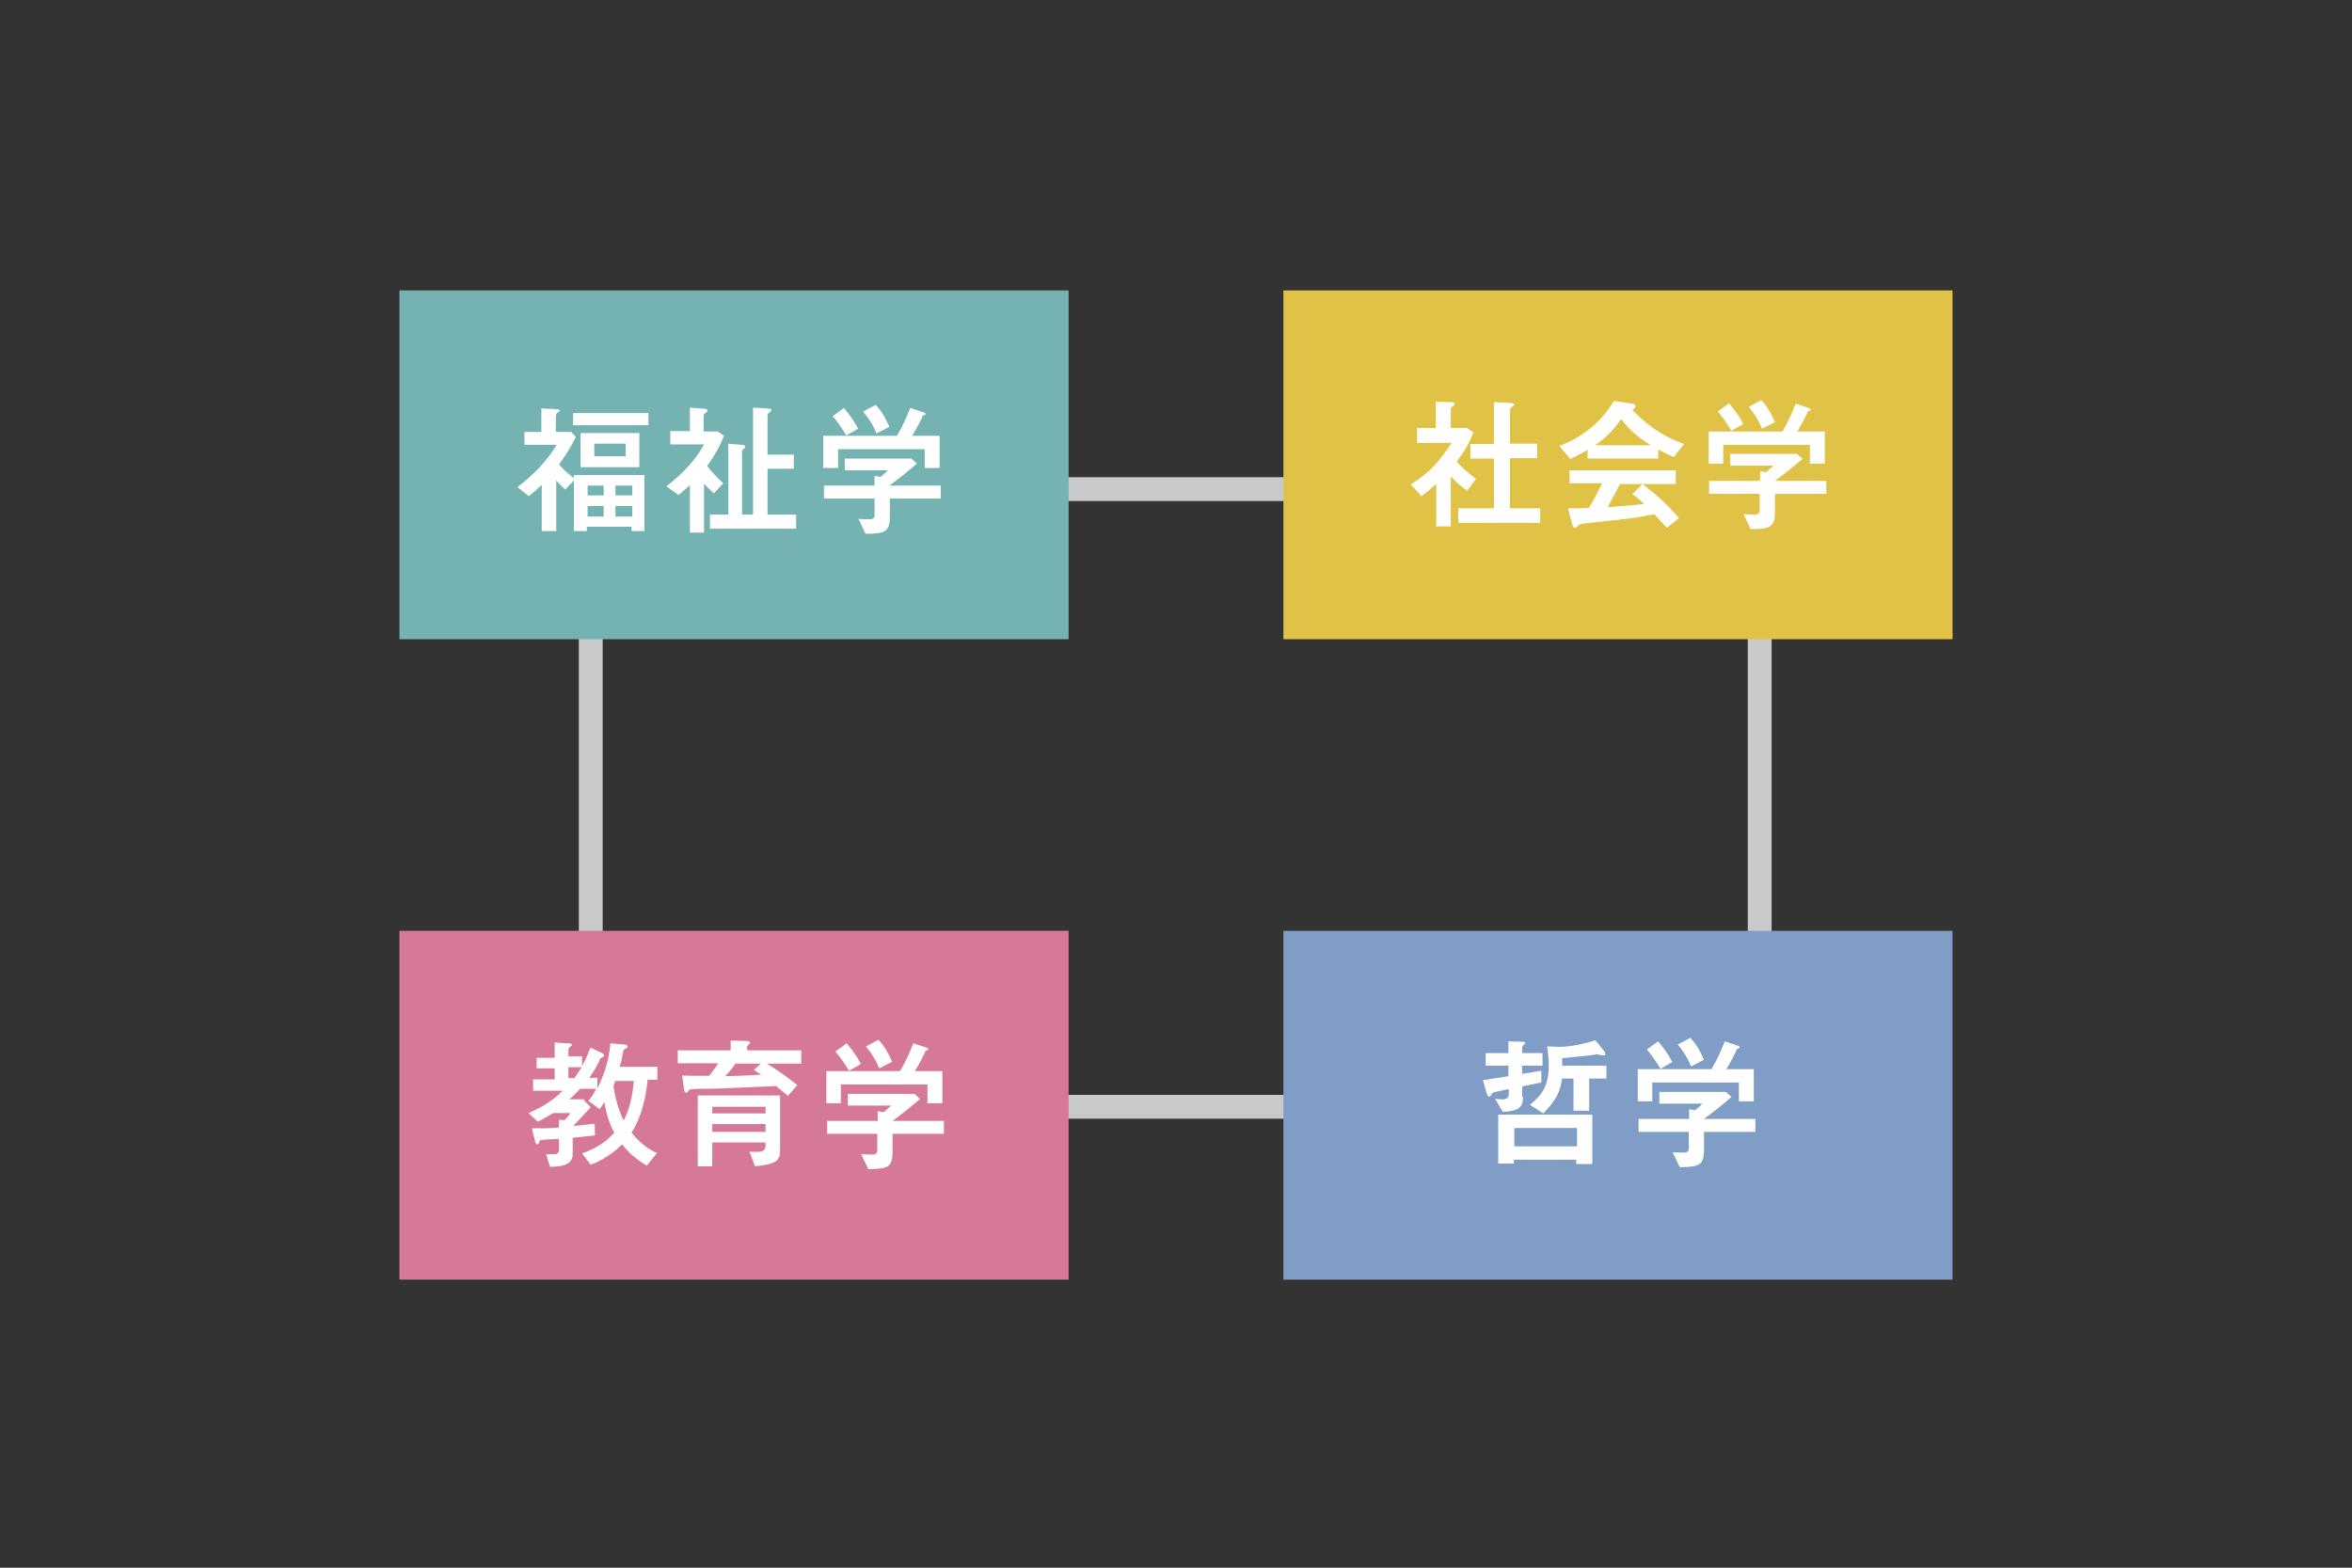 <?xml version="1.0" encoding="utf-8"?>
<!-- Generator: Adobe Illustrator 27.7.0, SVG Export Plug-In . SVG Version: 6.00 Build 0)  -->
<svg version="1.1" id="レイヤー_1" xmlns="http://www.w3.org/2000/svg" xmlns:xlink="http://www.w3.org/1999/xlink" x="0px"
	 y="0px" viewBox="0 0 600 400" style="enable-background:new 0 0 600 400;" xml:space="preserve">
<rect x="0" y="0" width="600" height="400" fill="#333333" stroke="none"/>
<style type="text/css">
	.st0{fill:none;stroke:#C8C9CA;stroke-width:6.089;stroke-miterlimit:10;}
	.st1{fill:#74B3B1;}
	.st2{fill:#E0C246;}
	.st3{fill:#D67997;}
	.st4{fill:#809DC6;}
	.st5{fill:#FFFFFF;}
</style>
<rect x="150.7" y="124.8" class="st0" width="298.2" height="157.6"/>
<rect x="101.9" y="74.1" class="st1" width="170.7" height="89"/>
<rect x="327.4" y="74.1" class="st2" width="170.7" height="89"/>
<rect x="101.9" y="237.5" class="st3" width="170.7" height="89"/>
<rect x="327.4" y="237.5" class="st4" width="170.7" height="89"/>
<g>
	<path class="st5" d="M144.2,124.9c-0.6-0.5-1.1-1-2.3-2.3v12.9h-3.7v-11.8c-0.9,0.9-1.7,1.6-3.3,2.9l-2.9-2.3
		c1.8-1.4,6.6-5.1,10-10.8h-8.2v-3.3h4.3v-6l3.9,0.2c0.4,0,0.8,0.1,0.8,0.4c0,0.2-0.7,0.5-0.8,0.7c-0.2,0.3-0.2,0.7-0.2,1.1v3.6h3.9
		l1.2,1.3c-1.6,3.2-3.1,5.4-4.3,7c0.9,1,1.9,2.1,3.8,3.5v-0.8h18v14.3h-3.3v-1.1h-11.4v1.1h-3.3v-12.9L144.2,124.9z M146.2,108.5
		v-3.1h19.2v3.1H146.2z M148.1,119.2v-8.7h15v8.7H148.1z M154,123.9h-4.1v2.5h4.1V123.9z M154,129.1h-4.1v2.7h4.1V129.1z
		 M159.6,113.2h-8v3.2h8V113.2z M161.3,123.9H157v2.5h4.3V123.9z M161.3,129.1H157v2.7h4.3V129.1z"/>
	<path class="st5" d="M184.7,111.2c-1.2,3-2.7,5.5-4.3,7.7c1.4,1.8,2.6,3,4.1,4.4l-2.4,2.6c-1.2-1.1-1.6-1.5-2.5-2.5v12.5h-3.6
		v-12.1c-1,0.9-1.7,1.5-2.9,2.5l-3.1-2.2c1.9-1.5,6.8-5.4,9.6-10.7h-8.6v-3.4h5v-6l3.7,0.3c0.4,0,0.8,0.1,0.8,0.5
		c0,0.2-0.3,0.4-0.7,0.7c-0.3,0.2-0.3,0.5-0.3,1.1v3.5h3.6L184.7,111.2z M195.5,104.2c0.9,0.1,1.3,0.1,1.3,0.4s-0.3,0.5-0.7,0.8
		c-0.3,0.2-0.3,0.4-0.3,1v9.6h6.7v3.6h-6.7v11.7h7.3v3.6h-22v-3.6h4.7v-18.1l3.3,0.3c0.6,0,1,0.1,1,0.5c0,0.3-0.2,0.4-0.6,0.7
		c-0.2,0.2-0.2,0.5-0.2,0.9v15.7h2.8V104L195.5,104.2z"/>
	<path class="st5" d="M235.6,105.2c0.1,0,0.5,0.2,0.5,0.4c0,0.2-0.1,0.3-0.6,0.4c-0.1,0-0.3,0.4-0.4,0.8c-0.4,0.8-1.2,2.4-2.4,4.4h7
		v8.2h-3.8v-4.8h-22.1v4.8H210v-8.2h18.8c1.6-2.7,2.2-4.2,3.4-7.1L235.6,105.2z M233.9,118.3c-2.8,2.4-4.2,3.5-7,5.6h13.1v3.3H227
		v4.4c0,4-1,4.6-6.2,4.6l-1.8-3.8c1,0,2,0.1,3,0.1c0.5,0,1.1-0.2,1.1-1.1v-4.2h-12.9v-3.3h12.9v-2.5l1.5,0.3
		c1.1-0.9,1.5-1.3,1.9-1.7h-11v-3h17L233.9,118.3z M215.3,104.1c2.3,2.8,3,4.1,3.6,5.3l-3,1.7c-1.7-2.7-2.5-3.8-3.5-4.9L215.3,104.1
		z M223.4,103.3c1.5,1.6,2.3,3,3.5,5.6l-3.3,1.7c-0.9-2.2-1.8-3.6-3.4-5.6L223.4,103.3z"/>
</g>
<g>
	<path class="st5" d="M366.4,123.5c-2.1,1.8-2.8,2.4-3.8,3.1l-2.7-3c5.3-3.3,7.7-6.5,10.4-10.6h-8.8v-3.8h4.8v-6.7l3.7,0.1
		c0.1,0,1.1,0,1.1,0.5c0,0.2-0.1,0.3-0.7,0.7c-0.3,0.2-0.3,0.4-0.3,0.6v4.8h4.1l1.7,1.1c-1.2,2.9-1.9,4.2-4.3,7.5
		c1.1,1.2,1.8,1.9,4.9,4.4l-2.2,3c-2.1-1.4-3.5-2.9-4.2-3.7v12.8h-3.7V123.5z M381.1,102.6l3.8,0.2c0.8,0,1.4,0.1,1.4,0.5
		c0,0.1-0.6,0.5-0.8,0.7c-0.3,0.2-0.3,0.5-0.3,0.7v8.5h6.9v3.7h-6.9v12.8h7.7v3.7H372v-3.7h9.1V117h-6v-3.7h6V102.6z"/>
	<path class="st5" d="M405,114.8c-2.7,1.5-3.3,1.8-4.4,2.3l-2.8-3.3c8.6-3.2,12.7-9.4,13.9-11.5l4.1,0.6c0.8,0.1,1.4,0.2,1.4,0.7
		c0,0.5-0.5,0.8-0.8,1c5.4,5.6,10.2,7.6,13.2,8.7l-2.6,3.3c-1.5-0.6-2.4-1.1-4-1.9v2.3H405V114.8z M413.3,123.4
		c-0.8,1.7-2.6,4.9-3.2,6c1.4-0.1,3.3-0.2,9.3-0.8c-1.6-1.6-2.3-2.1-3-2.5l2.6-2.6c2.5,1.9,6.2,4.9,9.3,8.7l-3.1,2.5
		c-0.2-0.3-2.1-2.3-3.2-3.5c-5.4,1.1-7.1,1.2-17.4,2.3c-0.5,0.1-1.6,0.2-1.9,0.5c-0.5,0.6-0.6,0.7-0.9,0.7c-0.3,0-0.6-0.3-0.8-1.1
		l-1-3.9c3.4,0,4.3,0,5.3-0.1c1.4-2.2,2.4-4.3,3.4-6.3h-8.3V120h27.1v3.5H413.3z M421.1,113.6c-2.2-1.4-5.2-3.4-7.5-6.7
		c-2.3,3.3-4.5,5.2-6.7,6.7H421.1z"/>
	<path class="st5" d="M461.4,104.1c0.1,0,0.5,0.2,0.5,0.4c0,0.2-0.1,0.3-0.6,0.4c-0.1,0-0.3,0.4-0.4,0.8c-0.4,0.8-1.2,2.4-2.4,4.4h7
		v8.2h-3.8v-4.8h-22.1v4.8h-3.7v-8.2h18.8c1.6-2.7,2.2-4.2,3.4-7.1L461.4,104.1z M459.8,117.1c-2.8,2.4-4.2,3.5-7,5.6h13.1v3.3
		h-13.1v4.4c0,4-1,4.6-6.2,4.6l-1.8-3.8c1,0,2,0.1,3,0.1c0.5,0,1.1-0.2,1.1-1.1V126h-12.9v-3.3H449v-2.5l1.5,0.3
		c1.1-0.9,1.5-1.3,1.9-1.7h-11v-3h17L459.8,117.1z M441.1,102.9c2.3,2.8,3,4.1,3.6,5.3l-3,1.7c-1.7-2.7-2.5-3.8-3.5-4.9L441.1,102.9
		z M449.3,102.1c1.5,1.6,2.3,3,3.5,5.6l-3.3,1.7c-0.9-2.2-1.8-3.6-3.4-5.6L449.3,102.1z"/>
</g>
<g>
	<path class="st5" d="M149,280.8l1.7,1.7c-2.1,2.3-3.6,3.9-4.5,4.8c3.5-0.3,4-0.4,5.5-0.6l0.1,3c-3.3,0.4-4.7,0.5-5.7,0.6v4.2
		c0,2.9-3.2,3.2-5.8,3.2l-1-3.2h2c1,0,1.3-0.5,1.3-1.1v-2.8c-0.6,0-4.5,0.2-4.7,0.3c-0.2,0.1-0.3,0.3-0.4,0.7
		c-0.1,0.1-0.2,0.4-0.4,0.4c-0.4,0-0.6-0.7-0.7-1.2l-0.7-2.9c3,0,4.7,0,6.9-0.2v-2l1.4,0.1c0.4-0.4,0.9-0.8,1.5-1.8h-4.4
		c-1.3,0.8-2.1,1.3-3.9,2.2l-2.4-2.2c5.2-2.2,7.6-4.6,8.8-5.7H136v-2.9h5.5v-2.8h-4.6v-2.7h4.6V266l3.3,0.2c0.6,0,1.1,0.1,1.1,0.4
		c0,0.2-0.4,0.5-0.6,0.6c-0.2,0.2-0.3,0.5-0.3,0.8v1.5h3.5v2.5c0.6-1.1,1.2-2.2,2.1-4.7l2.8,1.3c0.3,0.1,0.7,0.4,0.7,0.7
		c0,0.3-0.3,0.4-0.7,0.6c-0.3,0.1-0.4,0.4-0.5,0.8c-1.1,2.2-1.8,3.2-2.6,4.3h2.1v2.7c0.7-1.5,2.9-5.8,3.3-11.5l3.3,0.3
		c0.5,0,1.1,0.1,1.1,0.5c0,0.3-0.2,0.4-0.7,0.7c-0.4,0.2-0.4,0.4-0.5,1c-0.2,1.2-0.4,2.2-0.8,3.5h9.6v3.3h-2.5
		c-0.2,2.1-0.8,8.3-4.1,13.5c2.7,3.3,4.9,4.5,6.5,5.2l-2.6,3.2c-1.7-1-4-2.5-6.3-5.4c-3.2,3.2-6.7,4.7-8,5.2l-2.2-2.9
		c4.4-1.6,6.6-3.5,8.2-5.3c-1.8-3.3-2.3-6.5-2.5-7.8c-0.5,0.7-0.7,1.1-1.2,1.8l-2.9-2.1c0.7-0.8,1.1-1.4,2-3.1H148
		c-1.2,1.3-2,2.1-2.8,2.7H149z M146.5,275.1c0.8-1.1,1.2-1.7,1.9-2.8H145v2.8H146.5z M157,275.8c-0.3,0.6-0.3,0.8-0.5,1.3
		c0.3,1.8,0.8,5.1,2.6,8.8c1.8-3.4,2.3-7.1,2.6-10.1H157z"/>
	<path class="st5" d="M204.4,268.1v3.3h-8.8c3.9,2.3,5.9,4,7.8,5.5l-2.4,2.7c-0.7-0.6-1-0.8-3-2.5c-1.4,0.1-7.3,0.3-8.9,0.4
		c-2.1,0.1-6.1,0.3-8.1,0.3c-2.6,0-4.8,0-5.2,0.3c-0.1,0.1-0.4,0.5-0.4,0.6c-0.1,0.1-0.2,0.1-0.3,0.1c-0.5,0-0.6-0.7-0.6-1l-0.5-3.4
		c1.1,0.1,2.1,0.1,6.9,0.1c1.3-1.7,1.8-2.3,2.3-3.2h-10.3v-3.3h13.5v-2.5l3.9,0.1c0.3,0,1.1,0.1,1.1,0.4c0,0.2-0.5,0.6-0.7,0.8
		c-0.1,0.1-0.1,0.3-0.1,0.5v0.7H204.4z M191.2,293.8c0.4,0.1,1,0.1,1.7,0.1c2.4,0,2.4-0.7,2.4-2.4h-13.6v6.1H178v-18.1h21v13.8
		c0,2.7-0.6,3.7-6.4,4.3L191.2,293.8z M195.3,282.4h-13.6v1.7h13.6V282.4z M181.7,286.8v2h13.6v-2H181.7z M187.6,271.4
		c-0.4,0.6-1.2,1.7-2.6,3.2c3.8-0.1,5.8-0.2,9.2-0.4c-0.2-0.1-1.1-0.7-1.9-1.2l1.8-1.6H187.6z"/>
	<path class="st5" d="M236.3,267.3c0.1,0,0.5,0.2,0.5,0.4c0,0.2-0.1,0.3-0.6,0.4c-0.1,0-0.3,0.4-0.4,0.8c-0.4,0.8-1.2,2.4-2.4,4.4h7
		v8.2h-3.8v-4.8h-22.1v4.8h-3.7v-8.2h18.8c1.6-2.7,2.2-4.2,3.4-7.1L236.3,267.3z M234.7,280.4c-2.8,2.4-4.2,3.5-7,5.6h13.1v3.3
		h-13.1v4.4c0,4-1,4.6-6.2,4.6l-1.8-3.8c1,0,2,0.1,3,0.1c0.5,0,1.1-0.2,1.1-1.1v-4.2H211V286h12.9v-2.5l1.5,0.3
		c1.1-0.9,1.5-1.3,1.9-1.7h-11v-3h17L234.7,280.4z M216,266.2c2.3,2.8,3,4.1,3.6,5.3l-3,1.7c-1.7-2.7-2.5-3.8-3.5-4.9L216,266.2z
		 M224.1,265.3c1.5,1.6,2.3,3,3.5,5.6l-3.3,1.7c-0.9-2.2-1.8-3.6-3.4-5.6L224.1,265.3z"/>
</g>
<g>
	<path class="st5" d="M388.5,279.8c0,1.8,0,3.7-5.1,3.9l-2-3.3c1.4,0.1,1.6,0.1,1.8,0.1c1.4,0,1.7-0.5,1.7-1.6v-1
		c-0.7,0.1-3.9,0.8-4.1,0.9c-0.1,0.1-0.1,0.1-0.5,0.7c-0.1,0.1-0.2,0.3-0.4,0.3c-0.4,0-0.5-0.6-0.7-1l-0.9-3.2
		c0.8-0.1,1.3-0.2,6.5-1v-2.7h-5.8v-3.2h5.8v-3l3.2,0.1c1,0,1.1,0,1.1,0.3c0,0.1-0.1,0.2-0.6,0.7c-0.2,0.2-0.2,0.4-0.2,0.9v1h5.2
		v3.2h-5.2v2.1c0.8-0.1,4.2-0.7,4.9-0.8v3c-2.3,0.5-3,0.6-4.9,1V279.8z M386.2,295.8v1.1h-4v-12.5h24V297h-4.1v-1.1H386.2z
		 M402.3,287.8h-16v4.7h16V287.8z M398.5,275.2c-0.5,3.2-1.3,5.3-4.8,8.9l-3.4-2.2c3.2-2.6,4.8-5,4.8-10.1c0-1.9-0.3-3.8-0.4-4.8
		l2.9,0.1c2.6,0.1,6.8-0.8,9.4-1.7l2.2,2.8c0.2,0.2,0.3,0.4,0.3,0.7c0,0.1,0,0.4-0.4,0.4c-0.3,0-1.5-0.3-1.7-0.3
		c-0.2,0-1.1,0.2-1.3,0.2c-1.2,0.2-5.9,0.6-7.6,0.8v1.9h11.3v3.3h-4.4v8.2h-4v-8.2H398.5z"/>
	<path class="st5" d="M443.3,266.8c0.1,0,0.5,0.2,0.5,0.4c0,0.2-0.1,0.3-0.6,0.4c-0.1,0-0.3,0.4-0.4,0.8c-0.4,0.8-1.2,2.4-2.4,4.4h7
		v8.2h-3.8v-4.8h-22.1v4.8h-3.7v-8.2h18.8c1.6-2.7,2.2-4.2,3.4-7.1L443.3,266.8z M441.7,279.9c-2.8,2.4-4.2,3.5-7,5.6h13.1v3.3
		h-13.1v4.4c0,4-1,4.6-6.2,4.6l-1.8-3.8c1,0,2,0.1,3,0.1c0.5,0,1.1-0.2,1.1-1.1v-4.2H418v-3.3h12.9V283l1.5,0.3
		c1.1-0.9,1.5-1.3,1.9-1.7h-11v-3h17L441.7,279.9z M423,265.7c2.3,2.8,3,4.1,3.6,5.3l-3,1.7c-1.7-2.7-2.5-3.8-3.5-4.9L423,265.7z
		 M431.2,264.8c1.5,1.6,2.3,3,3.5,5.6l-3.3,1.7c-0.9-2.2-1.8-3.6-3.4-5.6L431.2,264.8z"/>
</g>
</svg>
